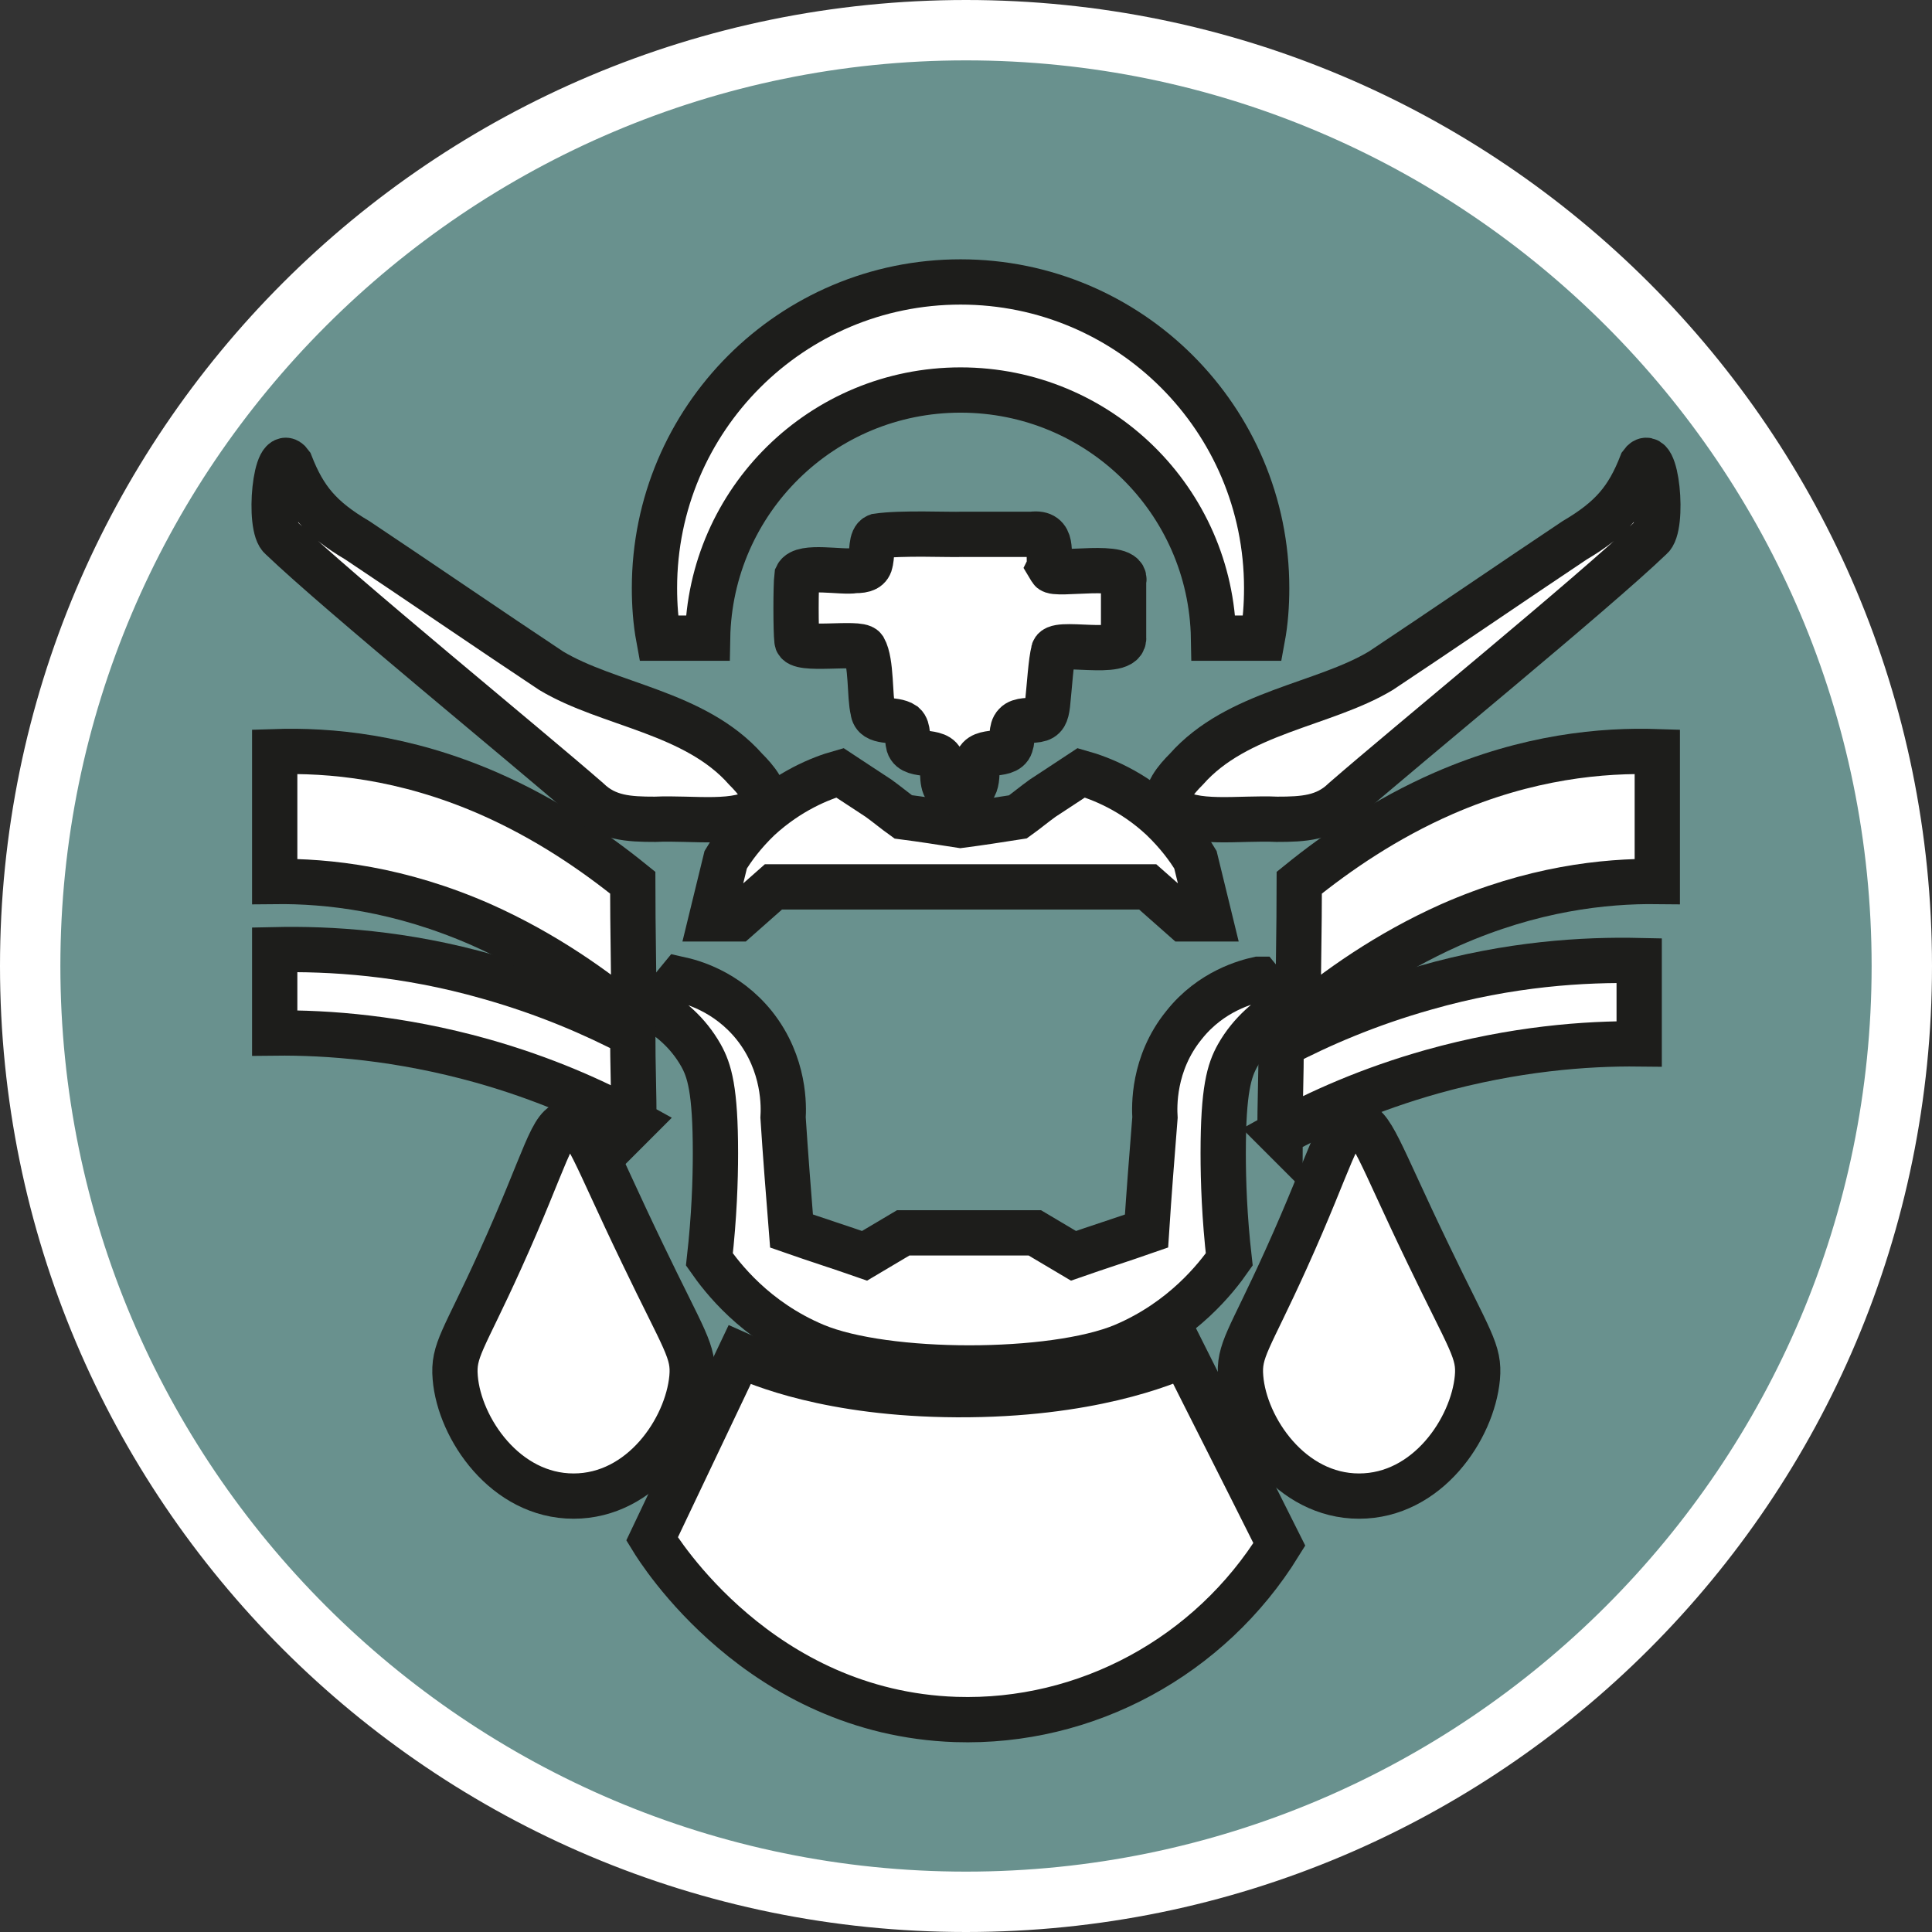 <?xml version="1.0" encoding="UTF-8"?><svg id="uuid-c835e58f-e211-44c0-8092-7cfd3a15230e" xmlns="http://www.w3.org/2000/svg" width="32" height="32" viewBox="0 0 32 32"><rect x="0" y="0" width="32" height="32" fill="#333333" stroke="none"/><defs><style>.uuid-068ca555-81f7-4446-a8c9-eb5b6568af53{fill:#69918e;}.uuid-3b1f65db-752f-4a49-851c-fb40ab30cf39,.uuid-e145ee00-1feb-4323-ba25-efab10155bfd{fill:#fff;}.uuid-e145ee00-1feb-4323-ba25-efab10155bfd{stroke:#1d1d1b;stroke-miterlimit:10;stroke-width:.75px;}</style></defs><path class="uuid-068ca555-81f7-4446-a8c9-eb5b6568af53" d="M16,31.5C7.45,31.5.5,24.55.5,16S7.45.5,16,.5s15.5,6.95,15.5,15.5-6.95,15.5-15.5,15.5Z"/><path class="uuid-3b1f65db-752f-4a49-851c-fb40ab30cf39" d="M16,1c8.27,0,15,6.73,15,15s-6.73,15-15,15S1,24.27,1,16,7.73,1,16,1M16,0C7.16,0,0,7.16,0,16s7.16,16,16,16,16-7.16,16-16S24.84,0,16,0h0Z"/><path class="uuid-e145ee00-1feb-4323-ba25-efab10155bfd" d="M21.19,25.58c-1.15,1.86-3.2,2.97-5.36,2.9-3.25-.11-4.92-2.81-5.03-2.99.6-1.26,1.07-2.25,1.45-3.05.31.14,1.49.65,3.6.66,2.19.01,3.45-.52,3.76-.66.41.82.93,1.84,1.58,3.14Z"/><path class="uuid-e145ee00-1feb-4323-ba25-efab10155bfd" d="M11.46,22.82c-.08.85-.83,1.96-1.96,1.96-1.13,0-1.89-1.12-1.96-1.96-.04-.46.14-.61.75-1.96.77-1.7.84-2.25,1.14-2.26.28,0,.39.46,1.21,2.16.7,1.46.86,1.62.82,2.06Z"/><path class="uuid-e145ee00-1feb-4323-ba25-efab10155bfd" d="M24.47,22.82c-.08.85-.83,1.96-1.96,1.96-1.13,0-1.89-1.12-1.96-1.96-.04-.46.14-.61.75-1.96.77-1.7.84-2.25,1.14-2.26.28,0,.39.46,1.21,2.16.7,1.46.86,1.62.82,2.06Z"/><path class="uuid-e145ee00-1feb-4323-ba25-efab10155bfd" d="M20.84,16.22c-.18.04-.78.19-1.23.76-.52.64-.49,1.36-.48,1.53-.05.63-.1,1.26-.14,1.88-.4.14-.81.27-1.21.41l-.64-.38h-2.18l-.64.38c-.4-.14-.81-.27-1.21-.41-.05-.63-.1-1.26-.14-1.88.01-.16.04-.88-.48-1.53-.46-.57-1.05-.72-1.23-.76-.14.17-.27.33-.41.5.23.13.54.37.76.76.14.25.24.57.24,1.62,0,.45-.02,1.05-.1,1.76.21.3.75,1.01,1.75,1.43,1.17.49,3.94.49,5.11,0,.99-.42,1.54-1.13,1.75-1.43-.08-.7-.1-1.3-.1-1.76,0-1.05.1-1.37.24-1.62.22-.39.54-.63.76-.76-.14-.17-.27-.33-.41-.5Z"/><path class="uuid-e145ee00-1feb-4323-ba25-efab10155bfd" d="M10.51,18.6c-.65-.36-1.5-.74-2.53-1.03-1.36-.38-2.55-.47-3.43-.46v-1.38c.91-.02,2.14.05,3.54.45.96.27,1.76.62,2.39.95,0,.49.02.98.02,1.48Z"/><path class="uuid-e145ee00-1feb-4323-ba25-efab10155bfd" d="M21.19,18.78c.65-.36,1.5-.74,2.53-1.03,1.36-.38,2.55-.47,3.43-.46v-1.38c-.91-.02-2.14.05-3.54.45-.96.27-1.76.62-2.39.95,0,.49-.02.98-.02,1.48Z"/><path class="uuid-e145ee00-1feb-4323-ba25-efab10155bfd" d="M21.49,16.93c.65-.55,1.5-1.15,2.53-1.61,1.36-.6,2.55-.73,3.43-.72v-2.15c-.91-.03-2.14.08-3.54.69-.96.42-1.76.97-2.39,1.48,0,.77-.02,1.53-.02,2.3Z"/><path class="uuid-e145ee00-1feb-4323-ba25-efab10155bfd" d="M10.51,16.93c-.65-.55-1.5-1.15-2.53-1.61-1.36-.6-2.55-.73-3.43-.72v-2.15c.91-.03,2.14.08,3.54.69.96.42,1.76.97,2.39,1.48,0,.77.02,1.53.02,2.3Z"/><path class="uuid-e145ee00-1feb-4323-ba25-efab10155bfd" d="M19.8,14.24c-.12-.2-.3-.44-.55-.68-.49-.46-1.02-.67-1.34-.76-.21.14-.43.28-.64.42-.14.1-.27.21-.41.31-.32.05-.64.1-.95.14-.32-.05-.64-.1-.95-.14-.14-.1-.27-.21-.41-.31-.21-.14-.43-.28-.64-.42-.32.09-.84.3-1.34.76-.25.24-.43.48-.55.68-.08.33-.16.65-.24.98h.43l.6-.53h6.2l.6.53h.43c-.08-.33-.16-.65-.24-.98Z"/><path class="uuid-e145ee00-1feb-4323-ba25-efab10155bfd" d="M17.39,9.37c-.04-.19.08-.57-.3-.52-.34,0-.83,0-1.15,0-.21.01-1.01-.03-1.41.03-.11.04-.08.27-.11.42-.02.12-.1.15-.26.15-.21.04-.87-.1-.96.09-.02.16-.02.91,0,1.07,0,.19,1.03.01,1.11.13.13.23.09.8.15,1.03.02.22.35.12.51.23.08.07.05.23.08.34.07.23.57.03.56.35.01.16-.02.41.17.43.36.05.41-.09.4-.43-.01-.33.49-.12.56-.35.04-.11,0-.26.08-.34.07-.08.24-.06.36-.08.12-.02.15-.09.17-.25.03-.28.06-.75.1-.87-.03-.23,1.21.11,1.16-.25,0-.27,0-.67,0-.92.1-.33-1.14-.08-1.2-.19l-.03-.05Z"/><path class="uuid-e145ee00-1feb-4323-ba25-efab10155bfd" d="M11.72,10.57c.04-2.28,1.9-4.11,4.19-4.11s4.15,1.83,4.19,4.11h.81c.05-.27.07-.55.07-.83,0-2.8-2.27-5.07-5.07-5.07s-5.07,2.27-5.07,5.07c0,.28.02.56.07.83h.81Z"/><path class="uuid-e145ee00-1feb-4323-ba25-efab10155bfd" d="M12.61,13.38c-.37.3-1.13.16-1.76.19-.44,0-.8-.02-1.11-.32-1.02-.89-4.12-3.42-5.08-4.34-.23-.17-.1-1.58.15-1.23.23.59.5.91,1.11,1.27.96.64,2.26,1.53,3.21,2.16.95.57,2.38.68,3.22,1.63.16.16.39.42.28.61l-.03.04Z"/><path class="uuid-e145ee00-1feb-4323-ba25-efab10155bfd" d="M19.39,13.38c.37.3,1.13.16,1.76.19.44,0,.8-.02,1.11-.32,1.02-.89,4.12-3.42,5.08-4.34.23-.17.1-1.58-.15-1.23-.23.59-.5.91-1.11,1.27-.96.64-2.26,1.53-3.21,2.16-.95.57-2.38.68-3.22,1.63-.16.16-.39.42-.28.61l.03.04Z"/></svg>